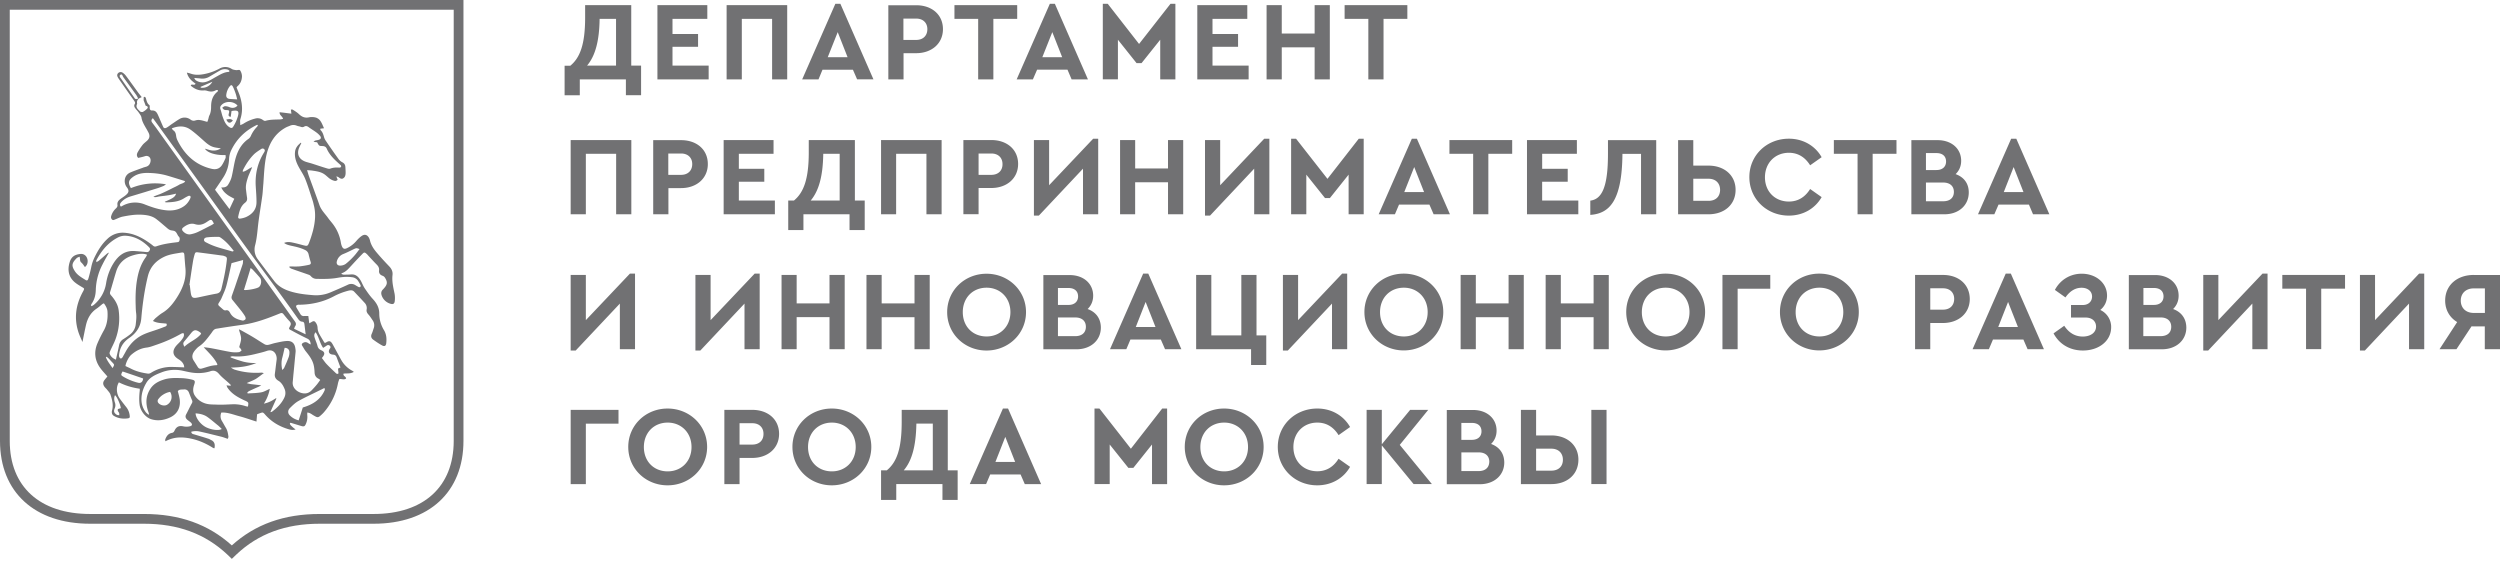 <svg width="150" height="34" fill="none" xmlns="http://www.w3.org/2000/svg"><g opacity=".6" fill="#131316"><path d="M0 26.453c0 3.068 2.07 4.971 5.409 4.971h3.234c2.04 0 3.672.604 4.996 1.848l.271.26.277-.266c1.313-1.238 2.945-1.842 4.99-1.842h3.24c3.327 0 5.391-1.903 5.391-4.971V0H0v26.453zM.585.585h26.638v25.868c0 2.747-1.799 4.386-4.805 4.386h-3.24c-2.138 0-3.863.616-5.268 1.885-1.41-1.269-3.135-1.885-5.267-1.885H5.41c-3.02 0-4.825-1.639-4.825-4.386V.585z"/><path d="M4.515 16.96c.13.104.271.184.413.27.136.075.142.087.074.223-.012.03-.037.061-.05.092-.424.795-.523 1.62-.215 2.476.056.154.13.308.21.5.074-.364.135-.672.203-.98.092-.419.277-.776.647-1.023.117-.08.228-.178.339-.27.024-.02.061-.032.098-.05.117.16.21.326.216.511.024.388-.025.77-.222 1.121a8.665 8.665 0 00-.376.758c-.234.536-.166 1.054.185 1.522.123.166.265.308.407.48-.05.062-.117.136-.173.21-.105.135-.105.258-.006.4.043.062.105.111.154.173.074.098.172.19.21.308.098.302.184.603.098.93-.037.13-.025.265.11.345.253.148.53.185.82.148.13-.019.142-.05.123-.185a.97.97 0 00-.19-.474c-.136-.173-.272-.345-.401-.524-.21-.29-.234-.702-.055-.98.394.198.807.32 1.25.382 0 .056.006.093 0 .124-.03.265-.043.536-.012.807.037.388.351.788.702.899.407.123.795.056 1.164-.123.376-.185.617-.555.543-1.084-.025-.154-.068-.302-.111-.475.086-.123.234-.092.37-.105.135-.012.24.05.295.185.062.154.117.308.185.456.037.08.024.136-.019.21-.117.21-.215.43-.332.646-.068.13-.031.228.061.315.068.061.142.104.21.166.117.105.104.203-.05.234a.906.906 0 01-.406 0c-.24-.05-.4.025-.505.247-.031.067-.068.129-.16.147-.216.037-.327.191-.4.382-.013.031 0 .074 0 .123.091-.043.153-.073.22-.098.444-.179.894-.154 1.344-.056.468.1.9.296 1.306.555.018.012.05.012.08.018.043-.215.012-.394-.197-.492-.056-.025-.105-.062-.167-.08-.283-.093-.566-.173-.85-.26-.08-.024-.166-.03-.178-.16.172-.049.345-.049.505-.012.431.093.856.204 1.287.308.13.031.26.087.4.13.013-.05.038-.087.038-.123-.025-.192-.056-.383-.16-.549-.08-.13-.148-.265-.228-.394a.535.535 0 01-.037-.511c.363-.019.696.117 1.04.21.352.091.69.215 1.067.332.012-.16.024-.302.037-.438.055-.024.11-.043.16-.061.19-.068.19-.068.332.092.389.438.869.715 1.43.875.117.03.234.05.388.006-.087-.068-.154-.117-.21-.172-.061-.062-.142-.111-.13-.21.026-.012.038-.024.05-.018.21.061.419.129.628.19.167.05.216.025.284-.135a1.02 1.02 0 00.08-.505c-.006-.05 0-.099 0-.166.16.012.253.098.357.16.284.166.284.166.53-.062l.074-.074a3.64 3.64 0 00.875-1.756c.018-.098.055-.19.086-.277.154-.018.296.068.407-.037-.013-.129-.197-.141-.154-.29.203-.024.412.02.616-.104a.69.69 0 00-.093-.068 1.649 1.649 0 01-.659-.64c-.172-.308-.333-.616-.505-.924-.13-.24-.222-.26-.431-.117-.006.006-.025 0-.074 0-.093-.16-.203-.333-.302-.512a.86.86 0 01-.111-.394.549.549 0 00-.11-.302c-.069-.105-.136-.105-.247-.037-.037.025-.08.043-.142.08-.018-.154-.037-.283-.055-.437-.093 0-.18-.006-.26 0a.218.218 0 01-.209-.105c-.08-.13-.16-.259-.234-.388-.061-.11-.03-.166.099-.185.024-.006.055 0 .08 0 .727-.012 1.423-.166 2.064-.511a4.01 4.01 0 01.868-.333c.123-.03.247-.043.345.062.21.222.42.443.622.665a.45.45 0 01.124.4c-.025.124.03.222.117.315.092.104.172.234.252.35a.518.518 0 01.05.475c-.037.105-.062.21-.111.314-.074.154-.031.278.092.364.173.123.351.246.536.345.142.074.222.018.24-.136.031-.27.013-.536-.135-.782a1.918 1.918 0 01-.284-1.004c0-.345-.154-.616-.381-.863-.18-.19-.327-.406-.475-.622-.098-.142-.16-.308-.24-.456-.136-.24-.302-.431-.616-.4-.142.012-.29.012-.431.012-.037 0-.074-.024-.117-.037 0-.012-.007-.03-.007-.043.271-.08.432-.29.61-.48.21-.228.42-.456.64-.678.112-.117.143-.111.26-.006.037.03.067.068.098.104.167.18.327.358.5.53.104.105.166.21.147.364-.018.154.055.258.21.314a.28.28 0 01.141.11c.167.266.154.407-.061.648-.019.018-.037.043-.056.061-.13.123-.123.265-.055.42a.78.78 0 00.474.43c.179.062.271.025.29-.16.018-.154.012-.32-.019-.468-.074-.357-.16-.715-.117-1.084.025-.222-.061-.382-.21-.536a18.302 18.302 0 01-.659-.72c-.215-.247-.412-.5-.486-.833a.71.71 0 00-.062-.154c-.098-.172-.246-.221-.413-.117-.123.08-.234.191-.332.302a1.658 1.658 0 01-.585.45c-.136.061-.216.037-.284-.105a.986.986 0 01-.068-.24 2.5 2.5 0 00-.456-1.078c-.104-.142-.221-.265-.32-.407-.178-.246-.4-.456-.505-.751-.203-.58-.419-1.152-.628-1.731-.043-.111-.074-.228-.117-.376.148.012.258.018.37.037.252.037.504.08.714.246.105.08.197.179.302.247a.786.786 0 00.277.117c.05.012.123-.019.16-.062.019-.018-.024-.092-.043-.142-.006-.024-.018-.043-.025-.067a.373.373 0 01.173.08c.123.086.21.086.308-.025.05-.055.068-.148.074-.222.006-.129-.006-.258-.012-.388-.007-.135-.062-.234-.192-.295a.689.689 0 01-.215-.185 42.799 42.799 0 01-.77-1.103.734.734 0 01-.105-.222c-.043-.154-.086-.302-.21-.419-.012-.012-.012-.049-.018-.08.074-.012.142-.018.228-.03-.074-.155-.123-.302-.21-.426a.547.547 0 00-.264-.21.911.911 0 00-.407-.024c-.259.062-.45-.018-.634-.197-.105-.098-.228-.172-.351-.252-.025-.019-.074-.013-.124-.013.013.086.019.148.031.247-.246-.031-.474-.062-.708-.087-.013.185.172.24.21.4-.069.013-.124.032-.18.032-.295.012-.591 0-.88.086-.044.012-.105-.019-.148-.05a.529.529 0 00-.468-.086 2.318 2.318 0 00-.715.315c-.043.024-.092.043-.179.08 0-.148-.024-.265.006-.358.148-.45.124-.9-.012-1.343-.055-.19-.142-.37-.216-.566.013-.019.031-.05.056-.068.185-.154.259-.364.27-.585a.68.68 0 00-.098-.345c-.049-.093-.166-.025-.252-.037-.093-.013-.191-.025-.271-.074a.688.688 0 00-.727-.019 3.21 3.21 0 01-.973.339c-.253.043-.506.055-.758-.037-.068-.025-.136-.037-.228-.062.08.327.296.506.523.666-.073.135-.209 0-.283.086 0 .019-.006.037.006.043.216.185.462.296.758.277a.525.525 0 01.197.019c.173.055.333.074.5-.012.054-.025.11-.056.16-.013 0 .019.005.025.005.031-.012.019-.018.037-.03.05-.29.227-.382.541-.382.899 0 .185-.019.37-.111.542-.031.068-.037.148-.062.215a.941.941 0 01-.055.154c-.148-.036-.284-.086-.413-.104a.627.627 0 00-.283.012c-.118.043-.204.03-.308-.043a.592.592 0 00-.684-.025c-.148.087-.29.191-.431.284-.111.074-.21.16-.32.221-.075.044-.167.056-.21-.049-.093-.203-.179-.413-.271-.622-.08-.173-.142-.37-.395-.357-.104.006-.141-.068-.141-.167 0-.055.012-.129-.019-.154-.13-.104-.166-.246-.203-.394-.019-.074-.062-.123-.136-.092-.006.086-.006.166-.006.197.05.123.08.215.123.326a.193.193 0 00.044.013c.092.03.104.104.043.16a.995.995 0 01-.259.197c-.037.018-.136 0-.166-.03-.117-.124-.29-.235-.173-.457-.043-.21.056-.32.247-.382.006 0 .012-.024.018-.03-.062-.08-.13-.16-.19-.24-.253-.346-.5-.697-.759-1.042a.786.786 0 00-.197-.179.212.212 0 00-.265.037c-.074.08-.061.167-.012.247.03.061.074.117.11.172.284.407.568.814.857 1.22.043.062.093.13.05.203-.068.111-.025.198.043.284.067.086.147.166.209.259.062.092.136.184.148.283.037.222.142.4.246.585.062.099.117.203.173.308.098.185.074.345-.08.487-.093.086-.197.16-.271.252-.111.142-.21.29-.296.444-.055.099-.08.222.03.339.13-.031.266-.056.395-.099.21-.074.388.08.345.314-.025.142-.099.26-.246.308-.074.025-.148.037-.216.068-.253.093-.505.179-.752.284-.388.172-.406.622-.215.874.166.216.135.333-.08.505-.099.08-.204.142-.302.216-.117.086-.197.197-.173.351.013.093-.03.154-.098.216a.99.99 0 00-.271.431c-.031.086-.025.16.043.228.068.062.13.019.19-.006.149-.056.29-.136.444-.166.37-.074.746-.136 1.128-.117.314.018.622.061.88.252.198.148.383.314.574.474.08.068.154.142.246.185.105.05.24.031.326.093.087.061.13.19.191.283l.013.012c.086.074.08.173.05.265-.026.093-.112.08-.186.093-.406.049-.807.104-1.195.24-.074.024-.13.018-.19-.03a4.149 4.149 0 00-.315-.235c-.425-.29-.881-.511-1.41-.548a1.313 1.313 0 00-1.005.35c-.345.315-.579.697-.782 1.11a2.47 2.47 0 00-.21.622 7.927 7.927 0 01-.166.66c-.037.122-.086.147-.179.085-.234-.148-.474-.277-.634-.523-.197-.308-.204-.468.105-.777.043-.043.11-.061.178-.092.05.13-.006.259.105.351.086.074.148.179.216.271.252-.19.203-.622-.062-.751a.373.373 0 00-.179-.037c-.345.03-.579.148-.684.53-.129.455-.049.88.345 1.195zM8.07 5.877c-.265-.382-.536-.77-.8-1.152-.05-.068-.143-.166-.05-.234.11-.08.135.074.178.136l.777 1.071c.043.062.074.136.117.21-.123.061-.179.037-.222-.03zM6.752 22.085c-.154-.228-.308-.413-.4-.647.012-.012.03-.024.042-.037.05.044.099.08.142.123.074.08.148.167.222.24.11.124.117.118-.006.321zm.499 2.403c-.068.024-.124.037-.173.055-.05.105.037.16.068.234.018.037.006.086.012.136-.05-.006-.104 0-.148-.025-.166-.105-.203-.203-.129-.382a.458.458 0 00.018-.339c-.067-.197-.055-.326 0-.456.105.068.315.524.352.777zm-.296-2.908c-.191-.08-.314-.191-.376-.357-.018-.05.019-.13.043-.191.099-.222.216-.431.302-.66a3.612 3.612 0 00.197-1.749c-.043-.339-.222-.635-.45-.893-.061-.068-.092-.13-.061-.222.123-.4.234-.807.357-1.207.16-.518.512-.838 1.03-.986.227-.068.455-.111.695-.074.037.006.074.025.136.043-.031.055-.05.105-.08.148-.32.437-.462.936-.542 1.46-.068.45-.08.905-.068 1.361.006.179.006.358.03.536.031.228 0 .456-.024.678a.89.89 0 01-.37.622 4.056 4.056 0 01-.376.259.534.534 0 00-.252.363c-.056.284-.123.555-.191.869zm1.337 1.386a3.24 3.24 0 01-.93-.388c-.111-.068-.111-.105-.007-.29.407.136.82.278 1.232.42-.012.19-.129.301-.295.258zm5.655-4.971c.185.228.376.462.555.69.073.098.147.197.209.308.024.049.043.135.012.166-.037.043-.117.086-.172.074-.302-.062-.592-.166-.746-.462-.061-.117-.129-.185-.277-.148-.03.006-.08-.012-.11-.03-.093-.075-.18-.155-.266-.229-.061-.055-.074-.11-.03-.178.061-.099.129-.198.172-.302.105-.247.222-.487.29-.746.117-.437.203-.88.308-1.349l.696-.19c-.013.098-.006.172-.025.24-.154.461-.314.923-.468 1.386-.062.172-.123.35-.185.523-.03.093-.025.173.037.247zm.69-.598c.13-.431.265-.856.4-1.318.062.049.099.074.13.104.142.154.29.315.425.475.13.148.086.468-.068.573-.117.086-.69.197-.887.166zm-1.651.222c-.351.061-.702.142-1.047.215-.388.087-.456.05-.505-.35-.019-.13-.031-.26-.05-.389-.006 0-.012 0-.018-.006.068-.462.135-.924.21-1.386.024-.142.055-.283.098-.425.037-.136.068-.154.21-.136.498.062.997.13 1.49.197.05.007.092.031.136.044.08.03.11.08.104.172-.061.604-.19 1.195-.332 1.78-.05.173-.13.253-.296.284zm.949-2.532c-.505-.154-1.03-.259-1.503-.511-.087-.043-.198-.08-.191-.191.006-.117.135-.142.221-.148.216-.025.438-.025.66-.025.043 0 .092.03.129.056.302.209.542.48.776.788-.055.025-.08.037-.092.03zm-1.3-1.553c-.253.13-.5.26-.758.382-.13.062-.27.105-.413.136-.19.043-.35-.037-.48-.172-.08-.087-.08-.16.006-.229.203-.16.444-.283.702-.203.253.08.462.031.666-.098l.104-.068c.21-.142.24-.136.37.135-.068.044-.13.087-.197.117zm-1.177 6.463c.166-.21.277-.234.505-.087.031.019.056.044.08.062.007.006.013.025.025.056-.265.338-.696.474-1.004.776-.092-.167-.086-.234.018-.351.124-.148.253-.302.376-.456zm-.579.419c-.092.123-.21.215-.308.332-.252.302-.216.586.123.795.148.092.271.191.333.357.019.044.019.093.025.142a32.31 32.31 0 00-.684-.025 2.278 2.278 0 00-1.319.358.289.289 0 01-.172.043c-.351-.05-.69-.13-1.004-.29-.117-.061-.234-.11-.345-.166.025-.21.197-.548.351-.678.265-.228.56-.388.924-.43.21-.026.413-.112.616-.18a8.468 8.468 0 001.466-.659.307.307 0 01.08-.024c.013 0 .025.006.056.006.061.172-.05.296-.142.419zm-.875 3.88c-.166.087-.468-.005-.536-.178a.193.193 0 01.019-.154c.061-.08.13-.16.21-.222.147-.11.314-.197.51-.228a.547.547 0 01-.203.783zm3.302 1.442c-.172.117-.64.056-.967-.117-.32-.172-.597-.542-.604-.82.253.02.493.069.697.21.227.16.43.34.646.512.08.067.154.141.228.215zm1.571-1.343c-.043-.006-.092-.012-.135-.024a2.282 2.282 0 00-.733-.117c-.327.012-.647.037-.974.024-.258-.012-.523.006-.776-.092a1.158 1.158 0 01-.56-.438c-.148-.215-.124-.45-.044-.677.062-.191.05-.253-.147-.296a3.183 3.183 0 00-.592-.086c-.357-.012-.715-.03-1.066.08-.32.099-.616.246-.813.536-.302.45-.314.924-.13 1.423.013.043.025.086.038.123-.013.012-.025.019-.037.031-.05-.05-.111-.086-.154-.142-.277-.35-.314-.764-.222-1.176a2.16 2.16 0 01.234-.567c.197-.357.555-.511.906-.647a2.18 2.18 0 011.238-.117c.203.043.4.092.604.123.338.05.671.037 1.004-.05a.602.602 0 00.098-.03c.222-.08.382-.012.536.173.173.203.395.363.592.548.037.037.074.074.11.105-.006.012-.018.03-.024.043a4.515 4.515 0 01-.24-.025c.024.055.03.092.049.123.216.34.542.542.893.715.062.03.123.062.185.086.197.093.203.105.16.351zm2.175-.523c-.166.345-.431.603-.733.831-.012.013-.037.013-.099.025.13-.296.247-.555.364-.813l-.025-.025c-.11.068-.222.142-.339.197a1.516 1.516 0 01-.388.13c.185-.278.296-.573.357-.887-.178.074-.338.178-.51.209-.266.05-.543.05-.82.068a.187.187 0 00-.025-.05c.037-.03.068-.073.111-.092.191-.092.388-.179.585-.265.037-.018.068-.037.148-.08-.185-.024-.326-.037-.462-.055a1.687 1.687 0 01-.413-.08c.179-.08.364-.148.53-.24.166-.1.308-.223.5-.358-.075-.018-.112-.03-.143-.03a4.333 4.333 0 01-1.614-.18.772.772 0 01-.215-.123c.53-.006 1.04-.067 1.528-.277a2.7 2.7 0 01-.801-.08 8.29 8.29 0 01-.752-.252v-.05c.05-.006.092-.024.142-.018.468.043.918-.031 1.367-.142.222-.055.444-.105.66-.179.443-.154.634.253.591.543-.037.277-.068.56-.105.837-.024.179.05.308.197.4.185.105.29.278.37.463a.627.627 0 01-.006.573zm-.111-2.421c.05-.191.092-.382.136-.58.16-.006.289.093.289.265a.879.879 0 01-.043.284c-.08.215-.173.431-.271.647-.019.043-.062.074-.117.135-.056-.277-.062-.511.006-.751zm2.507 2.033c-.203.418-.542.683-.967.856-.099.043-.203.074-.314.11-.08.253-.16.506-.247.77a1.102 1.102 0 01-.542-.307c-.117-.123-.117-.296.019-.431.154-.154.32-.315.505-.42.394-.221.807-.406 1.214-.61.117-.055.227-.11.345-.172.055.086.018.142-.013.204zm-.511-3.549c.203.29.246.647.45.937.08-.05.141-.087.203-.13.074-.055.142-.05.203.006.056.056.043.111 0 .167-.13.184-.049.35.197.363.105.006.167.056.204.148.074.203.154.407.234.622l-.148.068c.012.092.018.19.03.283-.073.068-.129.019-.178-.03-.179-.173-.363-.34-.53-.518-.105-.11-.184-.234-.29-.37.031-.043.056-.067.075-.098.117-.166.086-.277-.105-.364-.111-.049-.191-.117-.228-.246-.037-.16-.11-.308-.16-.468-.037-.111-.08-.24.043-.37zm-.487.388c.136.068.179.173.191.345a.95.95 0 01-.141-.074c-.105-.08-.21-.086-.32-.018-.075.043-.093.098-.044.172.074.117.136.24.222.345.21.26.407.524.474.863.025.13.037.259.043.388.006.185.087.314.253.388.025.012.043.03.086.068-.074.098-.141.203-.222.296a5.295 5.295 0 01-.308.338c-.21.204-.462.21-.708.105-.234-.099-.438-.32-.413-.61.019-.178.031-.357.05-.536.043-.425.08-.85.123-1.275a.752.752 0 00-.013-.203c-.037-.308-.197-.468-.505-.456-.234.012-.462.068-.69.117-.148.03-.29.086-.437.117a.33.33 0 01-.216-.037c-.234-.136-.456-.29-.684-.425-.264-.16-.536-.308-.807-.456-.012-.006-.037 0-.049-.006.043.179.123.351.13.524.006.172-.068.344-.111.535.012.019.049.044.067.074.031.043.08.117.068.13-.043.043-.105.092-.16.098a1.88 1.88 0 01-.456-.006c-.376-.061-.745-.148-1.115-.215a4.558 4.558 0 00-.536-.074c.302.332.635.628.826 1.034-.019.019-.037.044-.05.044-.308 0-.591.117-.88.197-.111.03-.185.012-.247-.08-.086-.136-.166-.271-.253-.4-.148-.235-.061-.438.093-.623.074-.086.148-.166.24-.228.302-.203.499-.493.715-.77.049-.068.092-.142.147-.197a.296.296 0 01.154-.086 63.16 63.16 0 011.596-.24c.782-.111 1.515-.389 2.242-.684.093-.037.148-.025.21.055.117.148.234.29.363.425.087.093.087.179.031.277-.098.179-.092.185.086.271.315.173.635.34.955.493zm1.768-4.67a.636.636 0 01.395-.418c.215-.086.425-.197.634-.296.142-.062.142-.062.327.006-.124.154-.222.302-.345.431a3.878 3.878 0 01-.493.463.6.6 0 01-.327.098c-.172 0-.246-.123-.19-.283zM15.95 9.482c.142-.77.48-1.442 1.208-1.836.08-.043.166-.068.246-.105a.503.503 0 01.4 0c.074.031.16.037.24.068.069.025.13.031.198-.006.105-.068.19-.037.283.03.142.106.302.198.444.303.086.061.16.129.228.21.098.11.061.202-.08.246-.068.018-.136.024-.204.043-.03.006-.049.03-.104.067.061.013.092.019.129.025.03.006.068.006.086.006.05.08.08.167.142.204.062.036.154.018.234.03a.331.331 0 01.13.05.29.29 0 01.073.098c.173.4.487.684.801.961a.556.556 0 01.056.062c.006.012.006.024.012.043-.019.08-.086.074-.148.074-.172-.013-.339 0-.505.062-.056.024-.136.006-.197-.013-.308-.092-.616-.197-.924-.296-.123-.037-.253-.067-.376-.11-.413-.154-.542-.493-.345-.9.03-.068.068-.135.099-.203 0-.006-.007-.012-.019-.037-.191.148-.333.314-.357.567-.031.314.067.597.21.868.135.253.307.493.412.764.16.4.283.82.419 1.226.037.105.061.21.086.32.136.512.08 1.017-.043 1.516a6.561 6.561 0 01-.24.745c-.08.204-.111.21-.333.154-.216-.055-.425-.117-.64-.16-.173-.037-.352-.062-.524.019.123.098.265.129.413.166.289.061.579.123.85.259a.372.372 0 01.203.246c.037.154.074.308.123.456.037.105 0 .166-.099.185a5.374 5.374 0 01-.548.092c-.203.019-.412.006-.616.006l-.018.043c.037.031.074.068.117.087.357.13.714.246 1.072.375.043.013.08.05.11.08a.44.44 0 00.346.16c.412.007.825.013 1.238-.06.29-.056.585-.08.887-.038a.492.492 0 01.37.234c.049.08.104.167.141.253.012.024 0 .074-.018.092-.019.019-.068.025-.093.013a2.471 2.471 0 01-.215-.124.45.45 0 00-.45-.012c-.345.16-.69.308-1.041.456a2.194 2.194 0 01-1.072.16c-.468-.037-.93-.092-1.38-.24-.357-.117-.684-.302-.918-.61a99.996 99.996 0 01-.973-1.288.977.977 0 01-.166-.862c.123-.48.141-.98.209-1.472.068-.506.154-1.01.222-1.51.03-.234.037-.468.061-.702.037-.53.056-1.041.148-1.54zm-.086-.518c.05.062.012.13-.025.191-.394.629-.542 1.319-.493 2.052.019.302.044.604.044.905.006.444-.24.733-.629.912a1.37 1.37 0 01-.357.093c-.08.012-.13-.037-.111-.124.068-.314.142-.622.413-.831.11-.086.135-.179.117-.308-.025-.154-.043-.314-.062-.469-.03-.234.025-.455.093-.671.061-.21.166-.407.246-.61.012-.024.018-.05.03-.074-.202.068-.338.24-.566.277.006-.049.006-.086.018-.11.173-.345.389-.672.66-.943.123-.117.27-.21.412-.302.068-.05.148-.061.21.012zm-.444-1.472c.006-.006.025.006.056.012-.019.037-.031.074-.05.099a1.817 1.817 0 00-.363.524.465.465 0 01-.142.197c-.412.277-.64.684-.776 1.14-.11.381-.154.782-.252 1.17-.044.16-.124.32-.216.462-.074.117-.216.166-.4.148.086.197.209.32.345.425.129.105.29.172.437.259-.092.19-.185.394-.29.616-.308-.407-.597-.795-.868-1.159.185-.27.35-.51.511-.763.21-.333.32-.703.333-1.097a1.36 1.36 0 01.141-.536c.333-.678.857-1.17 1.534-1.497zm-1.842-.887c.173 0 .197.03.154.197-.024.099-.049.179.111.21.019-.117.031-.234.05-.352.4-.067.474 0 .37.352a2.408 2.408 0 01-.253.56c-.074.136-.142.13-.271.043-.21-.148-.296-.375-.376-.603-.056-.148-.08-.308-.136-.456-.037-.111-.006-.185.068-.259.24-.253.727-.234.955.037-.117.142-.302.172-.475.099a.695.695 0 00-.27-.062c-.056 0-.111.055-.167.086.056.117.136.148.24.148zm.4-1.392c.069.135.118.277.167.419.03.098.056.203.086.332-.184-.012-.32-.018-.456-.03-.153-.019-.221-.111-.197-.26a1.03 1.03 0 01.191-.474c.087-.117.142-.123.21.013zm-1.927.05l-.019-.05c.228-.099.456-.197.709-.308a.68.68 0 01-.69.357zm.893-.642c-.222.124-.431.271-.69.315a.711.711 0 01-.511-.124c-.031-.024-.05-.067-.093-.135.142.012.253.018.358.03a.814.814 0 00.572-.116c.21-.124.42-.247.623-.364a.572.572 0 01.48-.043c.03.012.056.043.092.074-.018.03-.036.055-.049.055-.295.013-.536.173-.782.308zm-1.51 3.16c.24.173.463.37.684.567.21.185.4.382.672.469.135.043.283.055.462.086a.793.793 0 01-.474.13c-.16-.007-.315-.069-.481-.112.136.24.647.407 1.238.382 0 .062.019.136-.006.191-.062.142-.13.29-.216.42-.147.215-.357.276-.616.215-.973-.228-1.62-.844-2.051-1.713a.85.85 0 01-.08-.277c-.018-.136-.056-.253-.179-.327-.03-.018-.043-.061-.08-.11.407-.16.783-.167 1.128.08zm-2.26-.69c.148.204.29.395.43.592.937 1.3 1.874 2.594 2.81 3.893l1.996 2.773c.702.973 1.417 1.94 2.125 2.907.444.616.894 1.226 1.331 1.849.068.098.136.19.271.197.093.006.123.08.13.16.024.185.043.363.073.597l-.696-.332c.025-.062.037-.111.062-.148.074-.105.062-.197-.019-.302-.48-.665-.954-1.337-1.435-2.002-.64-.9-1.288-1.793-1.928-2.692-.524-.727-1.048-1.454-1.571-2.187-1.134-1.583-2.267-3.16-3.4-4.744l-.222-.295c-.068-.099-.062-.18.043-.265zm.868 5.533c-.468-.037-.9-.179-1.337-.351a1.545 1.545 0 00-1.392.098c-.018.013-.037.013-.061.025-.087-.093-.056-.173.012-.253.154-.178.345-.29.567-.357a129.43 129.43 0 001.657-.505c.11-.037.222-.08.326-.123.043-.019.074-.05.148-.099a3.817 3.817 0 00-2.107.228c-.184-.314-.154-.468.124-.671.246-.18.53-.235.819-.24.406 0 .813.042 1.207.153.358.105.709.216 1.066.327.012.006.019.018.037.037-.098.117-.252.123-.37.197-.117.074-.246.13-.37.19-.129.069-.258.13-.387.192a6.947 6.947 0 01-.376.172c-.13.05-.271.093-.4.16.11.056.215.007.32-.012.117-.018.234-.03.351-.043.117-.018.234-.03.345-.055.11-.019.222-.05.345-.074-.062.197-.185.277-.684.486.03.019.056.037.074.037.376-.012.745-.03 1.078-.24a2.32 2.32 0 01.271-.148c.031-.012.093-.012.111.006.019.025.025.08.012.111-.086.21-.221.388-.406.511-.296.198-.622.265-.98.24zm-.19 2.784c.326-.154.67-.19 1.022-.252.148-.025.179.012.19.166.02.259.038.524.063.782.061.678-.191 1.257-.549 1.805-.228.345-.48.653-.844.869-.141.086-.265.197-.394.302-.05.043-.092.098-.166.178.283.148.56.124.813.16.043.093.006.142-.068.173-.148.056-.296.117-.443.166-.26.093-.524.167-.777.272-.505.209-.874.566-1.14 1.035-.06.117-.129.228-.19.345-.037.061-.087.129-.16.086-.037-.025-.068-.105-.068-.154.03-.456.24-.807.616-1.066.413-.283.677-.66.72-1.17.074-.85.192-1.7.395-2.532.135-.549.474-.924.98-1.165zM5.49 18.236c.185-.259.252-.555.258-.856a3.534 3.534 0 01.407-1.522c.117-.234.247-.456.388-.708-.055.03-.092.043-.123.067-.16.142-.32.284-.48.42-.037.03-.087.055-.155.092-.006-.056-.012-.087-.006-.105.302-.573.696-1.06 1.282-1.368a.899.899 0 01.499-.11c.548.036.998.301 1.38.683.049.05.086.105.043.185s-.099.123-.197.11a25.84 25.84 0 00-.678-.06c-.604-.05-1.004.258-1.306.745-.228.37-.37.77-.437 1.195a2.099 2.099 0 01-.727 1.281c-.044.037-.099.062-.142.086-.012-.012-.025-.03-.037-.043.006-.03.012-.061.03-.092z"/><path d="M13.972 7.232c-.111-.117-.24-.092-.394-.061.11.234.228.252.394.061zm20.81-2.47h2.772v.949h.911V3.936h-.59V.308h-2.767v.74c0 1.632-.314 2.42-.887 2.895h-.345v1.774h.912v-.955h-.006zm1.195-3.629h.985v2.803h-1.737c.48-.572.733-1.441.752-2.803zm6.542 2.803H40.35V2.81h1.534v-.77H40.35v-.906h2.089V.308h-2.994v4.454h3.074v-.826zm1.99-2.803h1.817v3.629h.906V.308h-3.635v4.454h.912V1.133zm4.842 3.05h1.824l.252.579h.98L50.423.228h-.302l-1.99 4.534h.98l.24-.58zm.912-2.255l.591 1.503h-1.189l.598-1.503zm3.942 1.263h.764c.937 0 1.608-.585 1.608-1.441 0-.869-.665-1.436-1.608-1.436H53.3v4.448h.913v-1.57h-.007zm0-2.076h.764c.425 0 .672.265.672.635 0 .382-.247.646-.672.646h-.764v-1.28zm4.485 3.647h.912V1.133h1.43V.308h-3.765v.825h1.423v3.629zm3.284 0l.252-.58h1.824l.246.58h.98L63.292.228h-.302L61 4.762h.974zm1.164-2.834l.592 1.503h-1.19l.598-1.503zm3.937.456l1.12 1.405h.296l1.122-1.405v2.378h.911V.228h-.295l-1.885 2.409-1.88-2.41h-.295v4.535h.906V2.384zm7.842 1.552H72.75V2.81h1.534v-.77H72.75v-.906h2.088V.308h-3v4.454h3.08v-.826zm1.989-1.096h1.972v1.922h.911V.308h-.911v1.706h-1.972V.308h-.911v4.454h.911V2.84zM82.1 4.762h.912V1.133h1.429V.308h-3.764v.825H82.1v3.629zm-44.22 8.095V8.403h-3.64v4.454h.911V9.228h1.817v3.629h.912zm2.219-1.571h.763c.937 0 1.608-.585 1.608-1.442 0-.868-.665-1.435-1.608-1.435h-1.67v4.448h.913v-1.571h-.006zm0-2.076h.763c.425 0 .672.265.672.634 0 .382-.247.647-.672.647h-.764V9.21zm6.394 2.821h-2.162v-1.127h1.527v-.776h-1.527v-.9h2.082v-.825h-2.994v4.454h3.074v-.826zm1.707.826h2.772v.949h.911V12.03h-.59V8.403h-2.767v.733c0 1.632-.314 2.421-.887 2.895h-.345v1.774h.912v-.948h-.007zm1.195-3.629h.985v2.803h-1.737c.48-.573.733-1.441.752-2.803zm4.373 0h1.818v3.629h.911V8.403h-3.634v4.454h.905V9.228zm5.711-.825h-1.676v4.448h.912V11.28h.764c.936 0 1.608-.585 1.608-1.442 0-.868-.672-1.435-1.608-1.435zm0 2.088h-.764V9.21h.764c.425 0 .671.265.671.634.007.382-.246.647-.671.647zm3.468-2.088h-.912v4.534h.296l2.649-2.816v2.736h.912V8.323h-.302l-2.643 2.79v-2.71zm7.133 1.707h-1.97V8.402h-.906v4.454h.905v-1.922h1.972v1.922h.911V8.403h-.912v1.706zm3.13 1.003v-2.71h-.91v4.534h.302l2.649-2.816v2.736h.911V8.323h-.308l-2.642 2.79zm6.438-.382l-1.885-2.408h-.296v4.534h.912v-2.378l1.12 1.404h.296l1.122-1.404v2.378h.905V8.323h-.296l-1.878 2.408zm4.047 2.126l.246-.58h1.824l.252.58h.98l-1.984-4.534h-.302l-1.99 4.534h.974zm1.158-2.834l.592 1.503h-1.19l.598-1.503zm3.537 2.834h.911V9.228h1.43v-.825h-3.765v.825h1.423v3.629zm6.308-.826h-2.169v-1.127h1.534v-.776H92.53v-.9h2.083v-.825h-2.994v4.454h3.08v-.826zm3.764.826h.911V8.409h-2.895v.826c0 1.946-.345 2.716-1.06 2.803v.856c1.128-.08 1.904-.801 1.929-3.66h1.115v3.623zm5.673-1.467c0-.862-.665-1.453-1.626-1.453h-.912V8.409h-.911v4.448h1.823c.955 0 1.626-.58 1.626-1.466zm-1.626.66h-.912v-1.325h.912c.444 0 .696.278.696.666 0 .394-.252.659-.696.659zm4.818.887c.862 0 1.583-.425 1.971-1.11l-.69-.486c-.296.475-.715.752-1.275.752-.832 0-1.436-.598-1.436-1.454 0-.863.61-1.472 1.436-1.472.56 0 .979.277 1.275.751l.69-.486c-.388-.684-1.109-1.11-1.965-1.11-1.331 0-2.372.999-2.372 2.305s1.041 2.31 2.366 2.31zm2.704-3.709h1.423v3.629h.905V9.228h1.43v-.825h-3.758v.825zm8.095 2.317c0-.549-.302-.924-.789-1.097.21-.203.333-.474.333-.8 0-.734-.585-1.239-1.411-1.239h-1.577v4.448h1.984c.862 0 1.46-.542 1.46-1.312zm-2.569-2.36h.628c.376 0 .579.197.579.505 0 .302-.203.512-.579.512h-.628V9.185zm0 2.89v-1.122h1.041c.4 0 .635.216.635.56 0 .352-.235.562-.635.562h-1.041zm5.113-3.752l-1.99 4.534h.98l.252-.58h1.824l.246.58h.98l-1.984-4.534h-.308zm-.444 3.203l.592-1.503.591 1.503h-1.183zm-82.124 9.426v-4.534h-.308l-2.643 2.79v-2.71h-.912v4.534h.302l2.65-2.816v2.736h.91zm3.623-4.454v4.534h.295l2.65-2.816v2.736h.911v-4.534h-.302l-2.643 2.79v-2.71h-.911zm6.074 2.532h1.971v1.921h.912v-4.453h-.912v1.706h-1.971v-1.706h-.906v4.453h.906V19.03zm7.984 1.921v-4.453h-.912v1.706H52.9v-1.706h-.912v4.453h.912V19.03h1.97v1.922h.913zm5.778-2.223c0-1.306-1.066-2.304-2.371-2.304-1.306 0-2.36.998-2.36 2.304 0 1.306 1.053 2.304 2.36 2.304 1.306 0 2.371-.998 2.371-2.304zm-3.794 0c0-.857.597-1.466 1.429-1.466.813 0 1.429.603 1.429 1.466 0 .862-.616 1.46-1.43 1.46-.831 0-1.428-.598-1.428-1.46zm7.49-.185c.21-.203.333-.475.333-.801 0-.733-.585-1.238-1.41-1.238h-1.578v4.454h1.984c.862 0 1.466-.542 1.466-1.306-.006-.555-.308-.937-.795-1.11zm-1.78-1.263h.628c.376 0 .58.197.58.505 0 .302-.204.511-.58.511h-.628V17.28zm1.04 2.89h-1.04v-1.122h1.04c.401 0 .636.216.636.56 0 .352-.24.561-.635.561zm4.073-3.752l-1.99 4.534h.98l.246-.58h1.824l.253.58h.98l-1.985-4.534h-.308zm-.443 3.203l.591-1.503.592 1.503h-1.183zm7.243-3.123h-.91v3.628h-1.8v-3.628h-.911v4.453h3.295v.95h.912v-1.775h-.585v-3.628zm1.585 0v4.534h.295l2.65-2.816v2.736h.911v-4.534h-.302l-2.643 2.79v-2.71h-.911zm7.25-.08c-1.306 0-2.36.998-2.36 2.304 0 1.306 1.054 2.304 2.36 2.304 1.306 0 2.372-.998 2.372-2.304 0-1.306-1.066-2.304-2.372-2.304zm.006 3.77c-.831 0-1.429-.598-1.429-1.46 0-.857.598-1.466 1.43-1.466.813 0 1.428.603 1.428 1.466 0 .862-.615 1.46-1.429 1.46zm7.196.763v-4.453h-.912v1.706H88.55v-1.706h-.912v4.453h.912V19.03h1.965v1.922h.912zm4.189-2.747H93.65v-1.706h-.911v4.453h.911V19.03h1.966v1.922h.911v-4.453h-.911v1.706zm4.318-1.786c-1.306 0-2.36.998-2.36 2.304 0 1.306 1.054 2.304 2.36 2.304 1.306 0 2.372-.998 2.372-2.304.006-1.306-1.06-2.304-2.372-2.304zm.006 3.77c-.831 0-1.429-.598-1.429-1.46 0-.857.598-1.466 1.43-1.466.812 0 1.429.603 1.429 1.466 0 .862-.61 1.46-1.43 1.46zm3.407.763h.911v-3.628h1.959v-.825h-2.87v4.453zm5.809-4.533c-1.306 0-2.359.998-2.359 2.304 0 1.306 1.053 2.304 2.359 2.304s2.372-.998 2.372-2.304c.006-1.306-1.06-2.304-2.372-2.304zm.013 3.77c-.832 0-1.43-.598-1.43-1.46 0-.857.598-1.466 1.43-1.466.813 0 1.429.603 1.429 1.466 0 .862-.616 1.46-1.429 1.46zm7.41-3.69h-1.675v4.453h.912v-1.57h.763c.937 0 1.608-.586 1.608-1.442-.006-.875-.671-1.441-1.608-1.441zm0 2.082h-.763v-1.282h.763c.426 0 .672.265.672.635 0 .388-.246.647-.672.647zm3.764-2.162l-1.989 4.534h.979l.246-.58h1.824l.252.58h.98l-1.984-4.534h-.308zm-.449 3.203l.591-1.503.591 1.503h-1.182zm6.123-1.023c.259-.21.406-.505.406-.862 0-.764-.671-1.312-1.521-1.312-.715 0-1.306.394-1.608.973l.634.45c.253-.364.573-.58.968-.58.375 0 .628.216.628.524 0 .29-.203.512-.573.512h-.69v.751h.875c.4 0 .628.234.628.542 0 .382-.357.598-.794.598-.45 0-.826-.21-1.115-.647l-.641.456c.326.622.949 1.029 1.762 1.029.942 0 1.694-.56 1.694-1.399a1.124 1.124 0 00-.653-1.035zm4.368-.055c.21-.203.333-.475.333-.801 0-.733-.585-1.238-1.411-1.238h-1.577v4.454h1.984c.862 0 1.466-.542 1.466-1.306-.006-.555-.314-.937-.795-1.11zm-1.78-1.263h.628c.376 0 .579.197.579.505 0 .302-.203.511-.579.511h-.628V17.28zm1.035 2.89h-1.041v-1.122h1.041c.4 0 .634.216.634.56 0 .352-.234.561-.634.561zm3.462-.962v-2.71h-.906v4.534h.296l2.649-2.816v2.736h.912v-4.534h-.302l-2.649 2.79zm3.837-1.885h1.424v3.628h.911v-3.628h1.429v-.825h-3.764v.825zm5.564 1.885v-2.71h-.906v4.534h.296l2.649-2.816v2.736h.912v-4.534h-.308l-2.643 2.79zm5.926-2.71c-1.004 0-1.719.616-1.719 1.54 0 .566.278 1.022.721 1.287l-1.059 1.627h1.016l.906-1.374a1 1 0 00.135.006h.659v1.367H150v-4.453h-1.571zm.665 2.279h-.671c-.481 0-.776-.308-.776-.74 0-.424.295-.732.776-.732h.671v1.472zM34.24 29.046h.911v-3.628h1.959v-.826h-2.87v4.454zm5.815-4.534c-1.306 0-2.36.998-2.36 2.304 0 1.306 1.054 2.304 2.36 2.304 1.306 0 2.372-.998 2.372-2.304 0-1.306-1.066-2.304-2.372-2.304zm.006 3.77c-.831 0-1.429-.597-1.429-1.46 0-.856.598-1.466 1.43-1.466.813 0 1.429.604 1.429 1.466 0 .863-.616 1.46-1.43 1.46zm5.076-3.69h-1.676v4.454h.912v-1.57h.764c.936 0 1.608-.586 1.608-1.442 0-.875-.672-1.442-1.608-1.442zm0 2.083h-.764v-1.282h.764c.425 0 .672.265.672.635.006.388-.247.647-.672.647zm4.769-2.163c-1.306 0-2.36.998-2.36 2.304 0 1.306 1.054 2.304 2.36 2.304 1.306 0 2.372-.998 2.372-2.304 0-1.306-1.066-2.304-2.372-2.304zm.006 3.77c-.832 0-1.43-.597-1.43-1.46 0-.856.598-1.466 1.43-1.466.813 0 1.43.604 1.43 1.466 0 .863-.617 1.46-1.43 1.46zm6.955-3.69h-2.766v.734c0 1.632-.314 2.42-.893 2.895h-.345v1.774h.912v-.949h2.772v.95h.912V28.22h-.592v-3.629zm-.905 3.629h-1.738c.487-.573.733-1.442.758-2.803h.986v2.803h-.007zm4.213-3.709l-1.99 4.534h.98l.246-.579h1.823l.253.58h.98l-1.984-4.535h-.308zm-.45 3.204l.592-1.503.591 1.503h-1.183zm8.126-.795l-1.885-2.409h-.296v4.534h.912V26.67l1.121 1.404H68l1.121-1.404v2.377h.906v-4.534h-.296l-1.879 2.41zm5.594-2.409c-1.306 0-2.36.998-2.36 2.304 0 1.306 1.054 2.304 2.36 2.304 1.306 0 2.372-.998 2.372-2.304 0-1.306-1.066-2.304-2.372-2.304zm.006 3.77c-.832 0-1.43-.597-1.43-1.46 0-.856.598-1.466 1.43-1.466.813 0 1.43.604 1.43 1.466 0 .863-.617 1.46-1.43 1.46zm5.587-2.926c.56 0 .98.277 1.276.752l.69-.487c-.389-.684-1.11-1.109-1.966-1.109-1.33 0-2.371.998-2.371 2.304 0 1.306 1.047 2.304 2.365 2.304.863 0 1.583-.425 1.971-1.109l-.69-.486c-.295.474-.714.751-1.275.751-.831 0-1.435-.597-1.435-1.453 0-.863.61-1.467 1.435-1.467zm6.654-.764h-1.084l-1.7 2.064v-2.064h-.912v4.454h.911v-2.322l1.91 2.322h1.097l-1.929-2.353 1.707-2.1zm3.77 2.046c.21-.204.332-.475.332-.801 0-.733-.585-1.238-1.41-1.238h-1.577v4.454h1.983c.863 0 1.466-.543 1.466-1.306-.006-.555-.308-.937-.794-1.11zm-1.78-1.263h.628c.376 0 .579.197.579.505 0 .302-.203.511-.58.511h-.628v-1.016zm1.04 2.89h-1.04v-1.122h1.04c.401 0 .635.215.635.56-.006.352-.24.561-.635.561zm4.355-2.139h-.911v-1.534h-.912v4.454h1.823c.955 0 1.627-.579 1.627-1.466 0-.862-.666-1.454-1.627-1.454zm0 2.113h-.911v-1.318h.911c.444 0 .697.277.697.665 0 .389-.253.653-.697.653zm3.315-3.647h-.912v4.454h.912v-4.454z"/></g></svg>